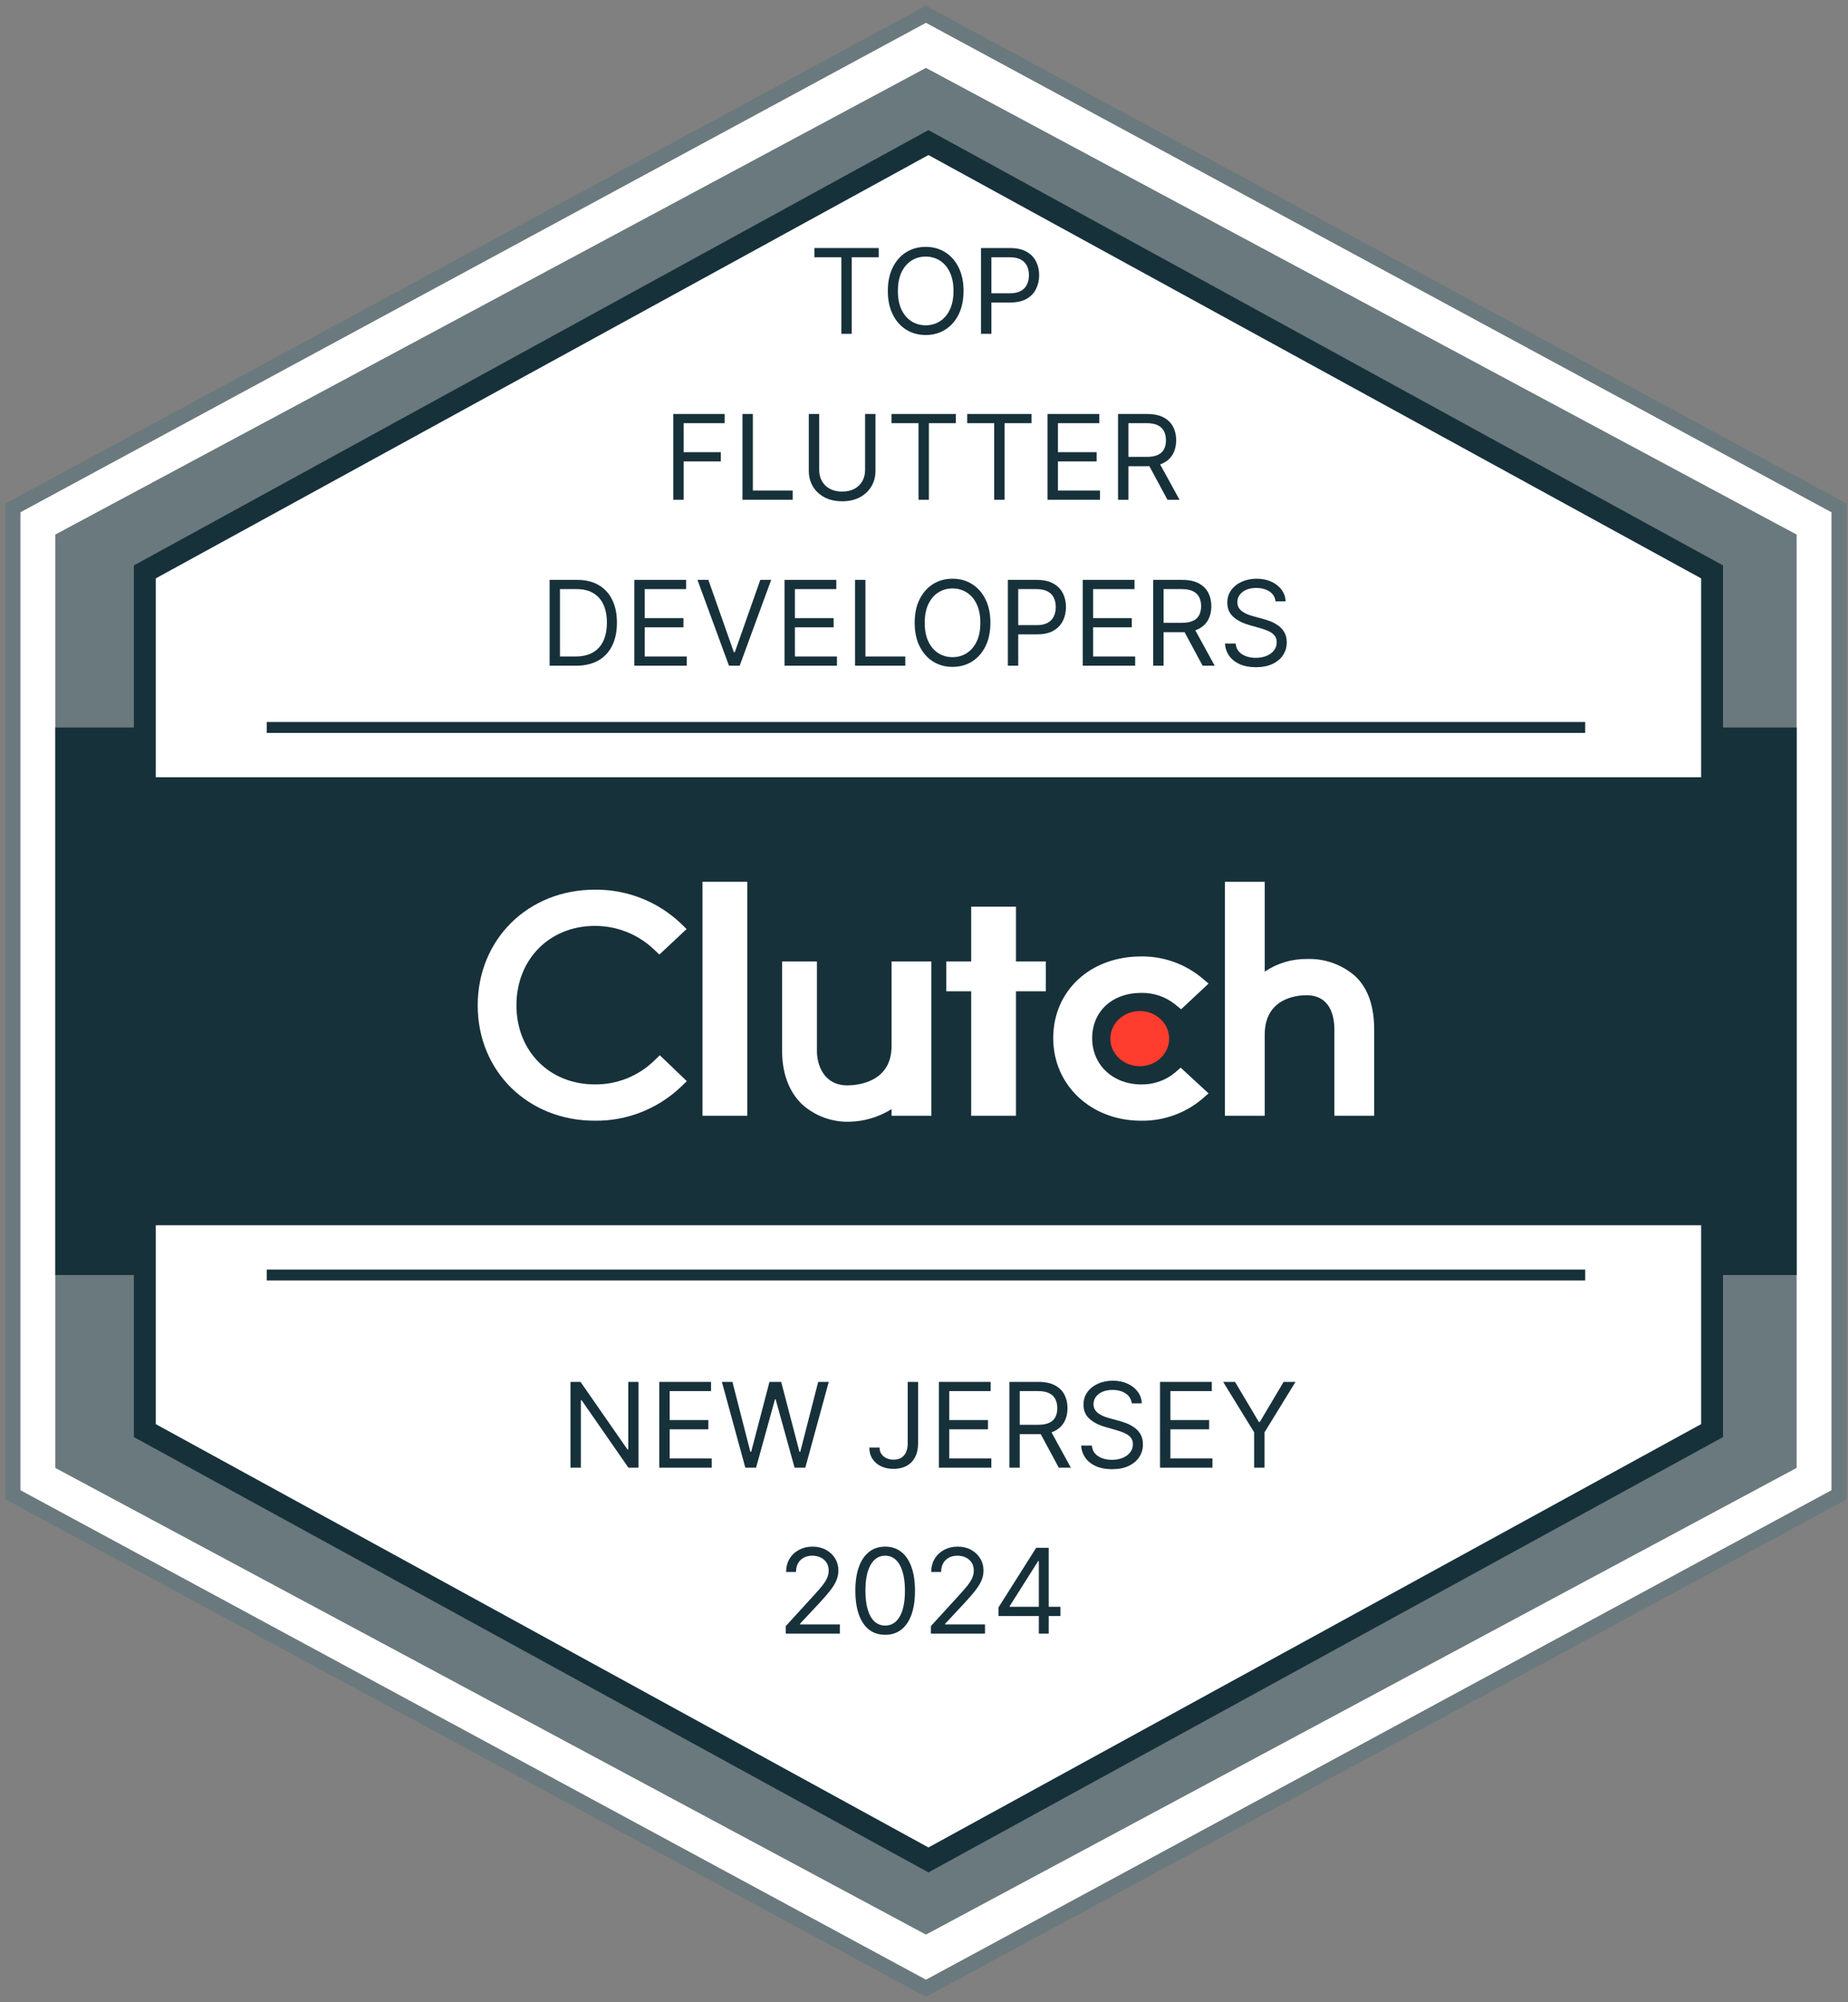 <?xml version="1.0" encoding="UTF-8"?>
<svg xmlns="http://www.w3.org/2000/svg" width="169" height="183" viewBox="0 0 169 183" fill="none">
  <rect x="0" y="0" width="169" height="183" fill="#808080" stroke="none"/>
  <g clip-path="url(#clip0_5442_31818)">
    <path d="M168.399 46.41V136.629L84.907 181.738L1.414 136.629V46.41L84.907 1.302L168.399 46.41Z" fill="white"></path>
    <path d="M84.679 182.52L84.36 182.346L0.504 137.041V46.02L0.863 45.829L84.679 0.52L84.997 0.693L168.854 46.02V137.065L84.679 182.52ZM1.869 136.214L84.679 180.954L167.489 136.214V46.825L84.679 2.085L1.869 46.825V136.214Z" fill="#6A797D"></path>
    <path d="M164.304 48.864V134.175L84.679 176.832L5.054 134.175V48.864L84.679 6.207L164.304 48.864Z" fill="#6A797D"></path>
    <path d="M164.304 66.495H5.054V116.545H164.304V66.495Z" fill="#17313B"></path>
    <path d="M156.569 52.275V130.764L84.907 170.007L13.244 130.764V52.275L84.907 13.032L156.569 52.275Z" fill="white" stroke="#17313B" stroke-width="2" stroke-miterlimit="10"></path>
    <path d="M162.029 71.044H7.329V111.994H162.029V71.044Z" fill="#17313B"></path>
    <path d="M24.392 116.544H144.967" stroke="#17313B" stroke-miterlimit="10"></path>
    <path d="M24.392 66.495H144.967" stroke="#17313B" stroke-miterlimit="10"></path>
    <path d="M68.339 80.6H64.244V101.985H68.339V80.6Z" fill="white"></path>
    <path d="M81.534 95.615C81.534 98.945 78.381 99.209 77.498 99.209C75.287 99.209 74.709 97.261 74.709 96.088V87.88H71.524V96.07C71.524 98.136 72.175 99.841 73.385 100.975C74.576 102.027 76.123 102.585 77.712 102.531C79.067 102.497 80.388 102.098 81.534 101.375V101.985H85.174V87.88H81.534V95.615Z" fill="white"></path>
    <path d="M92.91 82.874H88.814V87.879H86.54V90.609H88.814V101.985H92.91V90.609H95.639V87.879H92.91V82.874Z" fill="white"></path>
    <path d="M107.429 98.063C106.568 98.766 105.488 99.142 104.375 99.123C101.782 99.123 99.879 97.344 99.879 94.9C99.879 92.457 101.699 90.754 104.375 90.754C105.491 90.734 106.578 91.103 107.451 91.796L108.015 92.251L110.526 89.903L109.898 89.376C108.339 88.09 106.372 87.398 104.352 87.425C99.697 87.425 96.317 90.569 96.317 94.887C96.317 99.204 99.78 102.44 104.352 102.44C106.383 102.472 108.358 101.772 109.916 100.47L110.521 99.937L107.973 97.59L107.427 98.063H107.429Z" fill="white"></path>
    <path d="M123.914 89.207C122.7 88.158 121.136 87.603 119.532 87.656C118.154 87.639 116.804 88.041 115.66 88.811V80.6H112.02V101.985H115.66V94.568C115.66 91.238 118.585 90.969 119.468 90.969C121.679 90.969 122.03 92.92 122.03 94.095V101.985H125.67V94.113C125.67 92.047 125.142 90.345 123.914 89.207Z" fill="white"></path>
    <path d="M104.231 97.458C105.716 97.458 106.92 96.329 106.92 94.937C106.92 93.545 105.716 92.416 104.231 92.416C102.745 92.416 101.541 93.545 101.541 94.937C101.541 96.329 102.745 97.458 104.231 97.458Z" fill="#FF3D2E"></path>
    <path d="M59.754 97.02C58.308 98.388 56.385 99.143 54.393 99.121C50.244 99.121 47.228 96.073 47.228 91.887C47.228 87.701 50.244 84.634 54.393 84.634C56.373 84.624 58.284 85.37 59.735 86.718L60.3 87.251L62.789 84.922L62.243 84.389C60.124 82.386 57.308 81.287 54.393 81.322C48.282 81.322 43.687 85.872 43.687 91.905C43.687 97.938 48.301 102.439 54.393 102.439C57.319 102.473 60.143 101.364 62.264 99.35L62.81 98.823L60.34 96.457L59.754 97.022V97.02Z" fill="white"></path>
    <path d="M74.476 23.515V22.672H80.359V23.515H77.892V30.516H76.943V23.515H74.476Z" fill="#17313B"></path>
    <path d="M88.117 26.594C88.117 27.421 87.967 28.136 87.668 28.739C87.37 29.341 86.96 29.806 86.439 30.133C85.918 30.459 85.323 30.623 84.654 30.623C83.985 30.623 83.39 30.459 82.87 30.133C82.349 29.806 81.939 29.341 81.64 28.739C81.341 28.136 81.192 27.421 81.192 26.594C81.192 25.767 81.341 25.052 81.64 24.449C81.939 23.846 82.349 23.382 82.87 23.055C83.39 22.728 83.985 22.565 84.654 22.565C85.323 22.565 85.918 22.728 86.439 23.055C86.96 23.382 87.37 23.846 87.668 24.449C87.967 25.052 88.117 25.767 88.117 26.594ZM87.197 26.594C87.197 25.915 87.084 25.341 86.856 24.874C86.632 24.407 86.327 24.053 85.941 23.813C85.558 23.573 85.129 23.453 84.654 23.453C84.179 23.453 83.749 23.573 83.364 23.813C82.981 24.053 82.675 24.407 82.448 24.874C82.224 25.341 82.111 25.915 82.111 26.594C82.111 27.273 82.224 27.846 82.448 28.314C82.675 28.781 82.981 29.134 83.364 29.374C83.749 29.614 84.179 29.734 84.654 29.734C85.129 29.734 85.558 29.614 85.941 29.374C86.327 29.134 86.632 28.781 86.856 28.314C87.084 27.846 87.197 27.273 87.197 26.594Z" fill="#17313B"></path>
    <path d="M89.714 30.516V22.672H92.364C92.979 22.672 93.482 22.783 93.873 23.005C94.266 23.225 94.557 23.522 94.746 23.898C94.935 24.273 95.03 24.692 95.03 25.154C95.03 25.616 94.935 26.036 94.746 26.414C94.56 26.792 94.271 27.093 93.881 27.318C93.49 27.54 92.99 27.651 92.379 27.651H90.48V26.808H92.349C92.77 26.808 93.108 26.735 93.364 26.59C93.619 26.445 93.804 26.248 93.919 26C94.036 25.75 94.095 25.468 94.095 25.154C94.095 24.84 94.036 24.559 93.919 24.311C93.804 24.064 93.618 23.869 93.36 23.729C93.102 23.586 92.76 23.515 92.333 23.515H90.663V30.516H89.714Z" fill="#17313B"></path>
    <path d="M61.569 45.682V37.839H66.272V38.681H62.519V41.331H65.92V42.174H62.519V45.682H61.569Z" fill="#17313B"></path>
    <path d="M67.899 45.682V37.839H68.849V44.84H72.495V45.682H67.899Z" fill="#17313B"></path>
    <path d="M79.113 37.839H80.063V43.032C80.063 43.568 79.937 44.047 79.684 44.468C79.434 44.887 79.08 45.218 78.623 45.46C78.166 45.7 77.63 45.82 77.014 45.82C76.399 45.82 75.863 45.7 75.406 45.46C74.949 45.218 74.594 44.887 74.341 44.468C74.091 44.047 73.966 43.568 73.966 43.032V37.839H74.916V42.955C74.916 43.338 75 43.679 75.168 43.978C75.337 44.274 75.577 44.508 75.888 44.679C76.203 44.847 76.578 44.932 77.014 44.932C77.451 44.932 77.826 44.847 78.141 44.679C78.454 44.508 78.695 44.274 78.861 43.978C79.029 43.679 79.113 43.338 79.113 42.955V37.839Z" fill="#17313B"></path>
    <path d="M81.531 38.681V37.839H87.414V38.681H84.947V45.682H83.997V38.681H81.531Z" fill="#17313B"></path>
    <path d="M88.451 38.681V37.839H94.334V38.681H91.867V45.682H90.917V38.681H88.451Z" fill="#17313B"></path>
    <path d="M95.799 45.682V37.839H100.533V38.681H96.749V41.331H100.288V42.174H96.749V44.84H100.595V45.682H95.799Z" fill="#17313B"></path>
    <path d="M102.245 45.682V37.839H104.896C105.508 37.839 106.011 37.943 106.405 38.153C106.798 38.359 107.089 38.644 107.278 39.007C107.467 39.369 107.561 39.782 107.561 40.244C107.561 40.706 107.467 41.116 107.278 41.473C107.089 41.831 106.799 42.112 106.409 42.316C106.018 42.517 105.519 42.618 104.911 42.618H102.766V41.761H104.88C105.299 41.761 105.636 41.699 105.891 41.577C106.149 41.454 106.336 41.281 106.451 41.056C106.568 40.828 106.627 40.558 106.627 40.244C106.627 39.93 106.568 39.655 106.451 39.42C106.333 39.185 106.146 39.004 105.888 38.877C105.63 38.746 105.289 38.681 104.865 38.681H103.195V45.682H102.245ZM105.937 42.159L107.868 45.682H106.765L104.865 42.159H105.937Z" fill="#17313B"></path>
    <path d="M52.681 60.849H50.26V53.005H52.788C53.549 53.005 54.2 53.162 54.741 53.476C55.283 53.788 55.697 54.236 55.986 54.821C56.275 55.403 56.419 56.1 56.419 56.912C56.419 57.729 56.273 58.432 55.982 59.022C55.691 59.609 55.267 60.061 54.711 60.378C54.154 60.692 53.477 60.849 52.681 60.849ZM51.21 60.006H52.62C53.268 60.006 53.806 59.881 54.232 59.631C54.658 59.381 54.976 59.025 55.186 58.562C55.395 58.1 55.5 57.55 55.5 56.912C55.5 56.279 55.396 55.733 55.189 55.276C54.983 54.817 54.674 54.465 54.263 54.219C53.852 53.972 53.34 53.848 52.727 53.848H51.21V60.006Z" fill="#17313B"></path>
    <path d="M58.012 60.849V53.005H62.746V53.848H58.962V56.498H62.501V57.341H58.962V60.006H62.807V60.849H58.012Z" fill="#17313B"></path>
    <path d="M64.78 53.005L67.108 59.608H67.2L69.529 53.005H70.525L67.644 60.849H66.664L63.784 53.005H64.78Z" fill="#17313B"></path>
    <path d="M71.746 60.849V53.005H76.48V53.848H72.696V56.498H76.235V57.341H72.696V60.006H76.541V60.849H71.746Z" fill="#17313B"></path>
    <path d="M78.192 60.849V53.005H79.142V60.006H82.788V60.849H78.192Z" fill="#17313B"></path>
    <path d="M90.572 56.927C90.572 57.754 90.422 58.469 90.124 59.072C89.825 59.675 89.415 60.139 88.894 60.466C88.373 60.793 87.778 60.956 87.109 60.956C86.44 60.956 85.845 60.793 85.325 60.466C84.804 60.139 84.394 59.675 84.095 59.072C83.796 58.469 83.647 57.754 83.647 56.927C83.647 56.1 83.796 55.385 84.095 54.782C84.394 54.18 84.804 53.715 85.325 53.388C85.845 53.061 86.44 52.898 87.109 52.898C87.778 52.898 88.373 53.061 88.894 53.388C89.415 53.715 89.825 54.18 90.124 54.782C90.422 55.385 90.572 56.1 90.572 56.927ZM89.652 56.927C89.652 56.248 89.539 55.675 89.312 55.208C89.087 54.74 88.782 54.387 88.396 54.147C88.013 53.907 87.584 53.787 87.109 53.787C86.634 53.787 86.204 53.907 85.819 54.147C85.436 54.387 85.13 54.74 84.903 55.208C84.679 55.675 84.566 56.248 84.566 56.927C84.566 57.606 84.679 58.18 84.903 58.647C85.13 59.114 85.436 59.468 85.819 59.708C86.204 59.948 86.634 60.068 87.109 60.068C87.584 60.068 88.013 59.948 88.396 59.708C88.782 59.468 89.087 59.114 89.312 58.647C89.539 58.18 89.652 57.606 89.652 56.927Z" fill="#17313B"></path>
    <path d="M92.169 60.849V53.005H94.819C95.434 53.005 95.937 53.116 96.328 53.339C96.721 53.558 97.012 53.855 97.201 54.231C97.39 54.606 97.485 55.025 97.485 55.487C97.485 55.949 97.39 56.369 97.201 56.747C97.015 57.125 96.726 57.426 96.336 57.651C95.945 57.873 95.445 57.984 94.834 57.984H92.935V57.142H94.804C95.225 57.142 95.563 57.069 95.819 56.923C96.074 56.778 96.259 56.581 96.374 56.334C96.492 56.083 96.55 55.801 96.55 55.487C96.55 55.173 96.492 54.892 96.374 54.645C96.259 54.397 96.073 54.203 95.815 54.062C95.557 53.919 95.215 53.848 94.788 53.848H93.118V60.849H92.169Z" fill="#17313B"></path>
    <path d="M99.015 60.849V53.005H103.749V53.848H99.965V56.498H103.503V57.341H99.965V60.006H103.81V60.849H99.015Z" fill="#17313B"></path>
    <path d="M105.461 60.849V53.005H108.111C108.724 53.005 109.227 53.11 109.62 53.319C110.013 53.526 110.304 53.811 110.493 54.173C110.682 54.536 110.777 54.948 110.777 55.41C110.777 55.873 110.682 56.282 110.493 56.64C110.304 56.997 110.014 57.278 109.624 57.483C109.233 57.684 108.734 57.785 108.126 57.785H105.981V56.927H108.096C108.514 56.927 108.851 56.866 109.107 56.743C109.365 56.621 109.551 56.447 109.666 56.222C109.783 55.995 109.842 55.724 109.842 55.41C109.842 55.096 109.783 54.822 109.666 54.587C109.548 54.352 109.361 54.171 109.103 54.043C108.845 53.913 108.504 53.848 108.08 53.848H106.41V60.849H105.461ZM109.153 57.325L111.083 60.849H109.98L108.08 57.325H109.153Z" fill="#17313B"></path>
    <path d="M116.649 54.966C116.603 54.578 116.417 54.277 116.09 54.062C115.763 53.848 115.362 53.741 114.887 53.741C114.54 53.741 114.236 53.797 113.976 53.909C113.718 54.022 113.516 54.176 113.37 54.373C113.227 54.569 113.156 54.793 113.156 55.043C113.156 55.252 113.206 55.432 113.305 55.583C113.407 55.731 113.538 55.855 113.696 55.954C113.854 56.051 114.02 56.132 114.194 56.196C114.368 56.257 114.527 56.307 114.673 56.345L115.469 56.559C115.674 56.613 115.901 56.687 116.151 56.782C116.404 56.876 116.645 57.005 116.875 57.168C117.107 57.329 117.299 57.536 117.449 57.789C117.6 58.042 117.675 58.352 117.675 58.72C117.675 59.143 117.564 59.526 117.342 59.869C117.123 60.211 116.801 60.483 116.377 60.684C115.956 60.886 115.444 60.987 114.841 60.987C114.279 60.987 113.793 60.896 113.382 60.715C112.973 60.534 112.652 60.281 112.417 59.957C112.184 59.632 112.053 59.256 112.022 58.827H113.003C113.028 59.123 113.128 59.368 113.302 59.562C113.478 59.754 113.7 59.897 113.968 59.991C114.239 60.083 114.53 60.129 114.841 60.129C115.204 60.129 115.529 60.07 115.818 59.953C116.106 59.833 116.335 59.667 116.503 59.455C116.672 59.24 116.756 58.99 116.756 58.704C116.756 58.444 116.683 58.232 116.538 58.069C116.392 57.905 116.201 57.772 115.963 57.67C115.726 57.568 115.469 57.479 115.194 57.402L114.228 57.126C113.616 56.95 113.13 56.699 112.773 56.372C112.416 56.045 112.237 55.617 112.237 55.089C112.237 54.65 112.356 54.267 112.593 53.94C112.833 53.61 113.155 53.355 113.558 53.174C113.964 52.99 114.417 52.898 114.918 52.898C115.423 52.898 115.873 52.989 116.266 53.17C116.659 53.349 116.971 53.594 117.2 53.905C117.433 54.217 117.555 54.57 117.568 54.966H116.649Z" fill="#17313B"></path>
    <path d="M58.389 126.311V134.155H57.47L53.196 127.996H53.119V134.155H52.169V126.311H53.089L57.378 132.485H57.455V126.311H58.389Z" fill="#17313B"></path>
    <path d="M60.29 134.155V126.311H65.024V127.153H61.24V129.804H64.779V130.646H61.24V133.312H65.085V134.155H60.29Z" fill="#17313B"></path>
    <path d="M68.16 134.155L66.016 126.311H66.981L68.62 132.699H68.697L70.367 126.311H71.439L73.109 132.699H73.185L74.825 126.311H75.79L73.645 134.155H72.665L70.933 127.904H70.872L69.141 134.155H68.16Z" fill="#17313B"></path>
    <path d="M83.009 126.311H83.959V131.918C83.959 132.418 83.867 132.843 83.683 133.193C83.499 133.543 83.24 133.809 82.906 133.99C82.571 134.171 82.177 134.262 81.722 134.262C81.293 134.262 80.912 134.184 80.577 134.028C80.243 133.87 79.98 133.645 79.788 133.354C79.597 133.063 79.501 132.717 79.501 132.316H80.436C80.436 132.538 80.49 132.732 80.6 132.898C80.713 133.062 80.866 133.189 81.06 133.281C81.254 133.373 81.475 133.419 81.722 133.419C81.996 133.419 82.228 133.362 82.419 133.247C82.611 133.132 82.757 132.964 82.856 132.741C82.958 132.517 83.009 132.242 83.009 131.918V126.311Z" fill="#17313B"></path>
    <path d="M85.863 134.155V126.311H90.596V127.153H86.812V129.804H90.351V130.646H86.812V133.312H90.658V134.155H85.863Z" fill="#17313B"></path>
    <path d="M92.308 134.155V126.311H94.959C95.572 126.311 96.075 126.416 96.468 126.625C96.861 126.832 97.152 127.116 97.341 127.479C97.53 127.842 97.624 128.254 97.624 128.716C97.624 129.178 97.53 129.588 97.341 129.945C97.152 130.303 96.862 130.584 96.472 130.788C96.081 130.99 95.582 131.091 94.974 131.091H92.829V130.233H94.944C95.362 130.233 95.699 130.171 95.955 130.049C96.212 129.926 96.399 129.753 96.514 129.528C96.631 129.301 96.69 129.03 96.69 128.716C96.69 128.402 96.631 128.128 96.514 127.893C96.396 127.658 96.209 127.476 95.951 127.349C95.693 127.219 95.352 127.153 94.928 127.153H93.258V134.155H92.308ZM96.001 130.631L97.931 134.155H96.828L94.928 130.631H96.001Z" fill="#17313B"></path>
    <path d="M103.497 128.272C103.451 127.884 103.264 127.582 102.938 127.368C102.611 127.153 102.21 127.046 101.735 127.046C101.388 127.046 101.084 127.102 100.823 127.215C100.566 127.327 100.364 127.482 100.218 127.678C100.075 127.875 100.004 128.098 100.004 128.348C100.004 128.558 100.054 128.738 100.153 128.888C100.255 129.037 100.386 129.16 100.544 129.26C100.702 129.357 100.868 129.437 101.042 129.501C101.215 129.562 101.375 129.612 101.52 129.651L102.317 129.865C102.521 129.919 102.749 129.993 102.999 130.087C103.252 130.182 103.493 130.311 103.723 130.474C103.955 130.635 104.147 130.842 104.297 131.094C104.448 131.347 104.523 131.657 104.523 132.025C104.523 132.449 104.412 132.832 104.19 133.174C103.97 133.516 103.649 133.788 103.225 133.99C102.804 134.192 102.292 134.293 101.689 134.293C101.127 134.293 100.641 134.202 100.23 134.021C99.821 133.839 99.499 133.587 99.265 133.262C99.032 132.938 98.901 132.561 98.87 132.132H99.851C99.876 132.429 99.976 132.674 100.149 132.868C100.326 133.059 100.548 133.202 100.816 133.297C101.086 133.389 101.377 133.435 101.689 133.435C102.052 133.435 102.377 133.376 102.666 133.258C102.954 133.138 103.183 132.972 103.351 132.761C103.52 132.546 103.604 132.296 103.604 132.01C103.604 131.749 103.531 131.537 103.386 131.374C103.24 131.211 103.049 131.078 102.811 130.976C102.574 130.874 102.317 130.784 102.041 130.708L101.076 130.432C100.463 130.256 99.978 130.004 99.621 129.677C99.263 129.351 99.085 128.923 99.085 128.394C99.085 127.955 99.203 127.572 99.441 127.245C99.681 126.916 100.003 126.661 100.406 126.479C100.812 126.296 101.265 126.204 101.766 126.204C102.271 126.204 102.721 126.294 103.114 126.476C103.507 126.654 103.818 126.899 104.048 127.211C104.281 127.522 104.403 127.876 104.416 128.272H103.497Z" fill="#17313B"></path>
    <path d="M106.085 134.155V126.311H110.819V127.153H107.035V129.804H110.574V130.646H107.035V133.312H110.88V134.155H106.085Z" fill="#17313B"></path>
    <path d="M111.857 126.311H112.944L115.12 129.972H115.212L117.387 126.311H118.475L115.641 130.922V134.155H114.691V130.922L111.857 126.311Z" fill="#17313B"></path>
    <path d="M71.861 149.321V148.632L74.45 145.798C74.754 145.466 75.004 145.177 75.201 144.932C75.397 144.684 75.543 144.452 75.637 144.235C75.734 144.016 75.783 143.786 75.783 143.546C75.783 143.27 75.716 143.031 75.584 142.829C75.453 142.628 75.275 142.472 75.047 142.362C74.82 142.252 74.565 142.198 74.281 142.198C73.98 142.198 73.717 142.26 73.493 142.385C73.27 142.508 73.098 142.68 72.975 142.902C72.855 143.124 72.795 143.385 72.795 143.684H71.892C71.892 143.224 71.998 142.821 72.209 142.473C72.421 142.126 72.71 141.855 73.075 141.661C73.443 141.467 73.855 141.37 74.312 141.37C74.772 141.37 75.179 141.467 75.534 141.661C75.889 141.855 76.167 142.117 76.369 142.447C76.57 142.776 76.671 143.142 76.671 143.546C76.671 143.834 76.619 144.116 76.514 144.392C76.412 144.665 76.234 144.97 75.978 145.307C75.725 145.642 75.374 146.05 74.925 146.533L73.163 148.417V148.479H76.809V149.321H71.861Z" fill="#17313B"></path>
    <path d="M80.949 149.429C80.372 149.429 79.881 149.272 79.475 148.957C79.069 148.641 78.759 148.183 78.544 147.582C78.33 146.98 78.222 146.252 78.222 145.399C78.222 144.552 78.33 143.828 78.544 143.228C78.761 142.625 79.073 142.166 79.479 141.849C79.887 141.53 80.377 141.37 80.949 141.37C81.521 141.37 82.01 141.53 82.416 141.849C82.825 142.166 83.136 142.625 83.351 143.228C83.568 143.828 83.676 144.552 83.676 145.399C83.676 146.252 83.569 146.98 83.355 147.582C83.14 148.183 82.83 148.641 82.424 148.957C82.018 149.272 81.526 149.429 80.949 149.429ZM80.949 148.586C81.521 148.586 81.966 148.31 82.282 147.759C82.599 147.207 82.757 146.421 82.757 145.399C82.757 144.72 82.684 144.142 82.539 143.664C82.396 143.187 82.189 142.823 81.918 142.573C81.65 142.323 81.327 142.198 80.949 142.198C80.383 142.198 79.94 142.477 79.62 143.036C79.301 143.593 79.142 144.381 79.142 145.399C79.142 146.079 79.213 146.656 79.356 147.131C79.499 147.605 79.705 147.967 79.973 148.214C80.243 148.462 80.569 148.586 80.949 148.586Z" fill="#17313B"></path>
    <path d="M85.132 149.321V148.632L87.721 145.798C88.025 145.466 88.275 145.177 88.472 144.932C88.668 144.684 88.814 144.452 88.908 144.235C89.005 144.016 89.054 143.786 89.054 143.546C89.054 143.27 88.987 143.031 88.855 142.829C88.724 142.628 88.546 142.472 88.318 142.362C88.091 142.252 87.836 142.198 87.552 142.198C87.251 142.198 86.988 142.26 86.763 142.385C86.541 142.508 86.369 142.68 86.246 142.902C86.126 143.124 86.066 143.385 86.066 143.684H85.162C85.162 143.224 85.268 142.821 85.48 142.473C85.692 142.126 85.981 141.855 86.346 141.661C86.713 141.467 87.126 141.37 87.583 141.37C88.043 141.37 88.45 141.467 88.805 141.661C89.16 141.855 89.438 142.117 89.64 142.447C89.841 142.776 89.942 143.142 89.942 143.546C89.942 143.834 89.89 144.116 89.785 144.392C89.683 144.665 89.504 144.97 89.249 145.307C88.996 145.642 88.645 146.05 88.196 146.533L86.434 148.417V148.479H90.08V149.321H85.132Z" fill="#17313B"></path>
    <path d="M91.309 147.713V146.931L94.757 141.478H95.323V142.688H94.94L92.336 146.809V146.87H96.978V147.713H91.309ZM95.002 149.321V141.478H95.905V149.321H95.002Z" fill="#17313B"></path>
  </g>
  <defs>
    <clipPath id="clip0_5442_31818">
      <rect width="168.35" height="182" fill="white" transform="translate(0.504 0.52)"></rect>
    </clipPath>
  </defs>
</svg>
